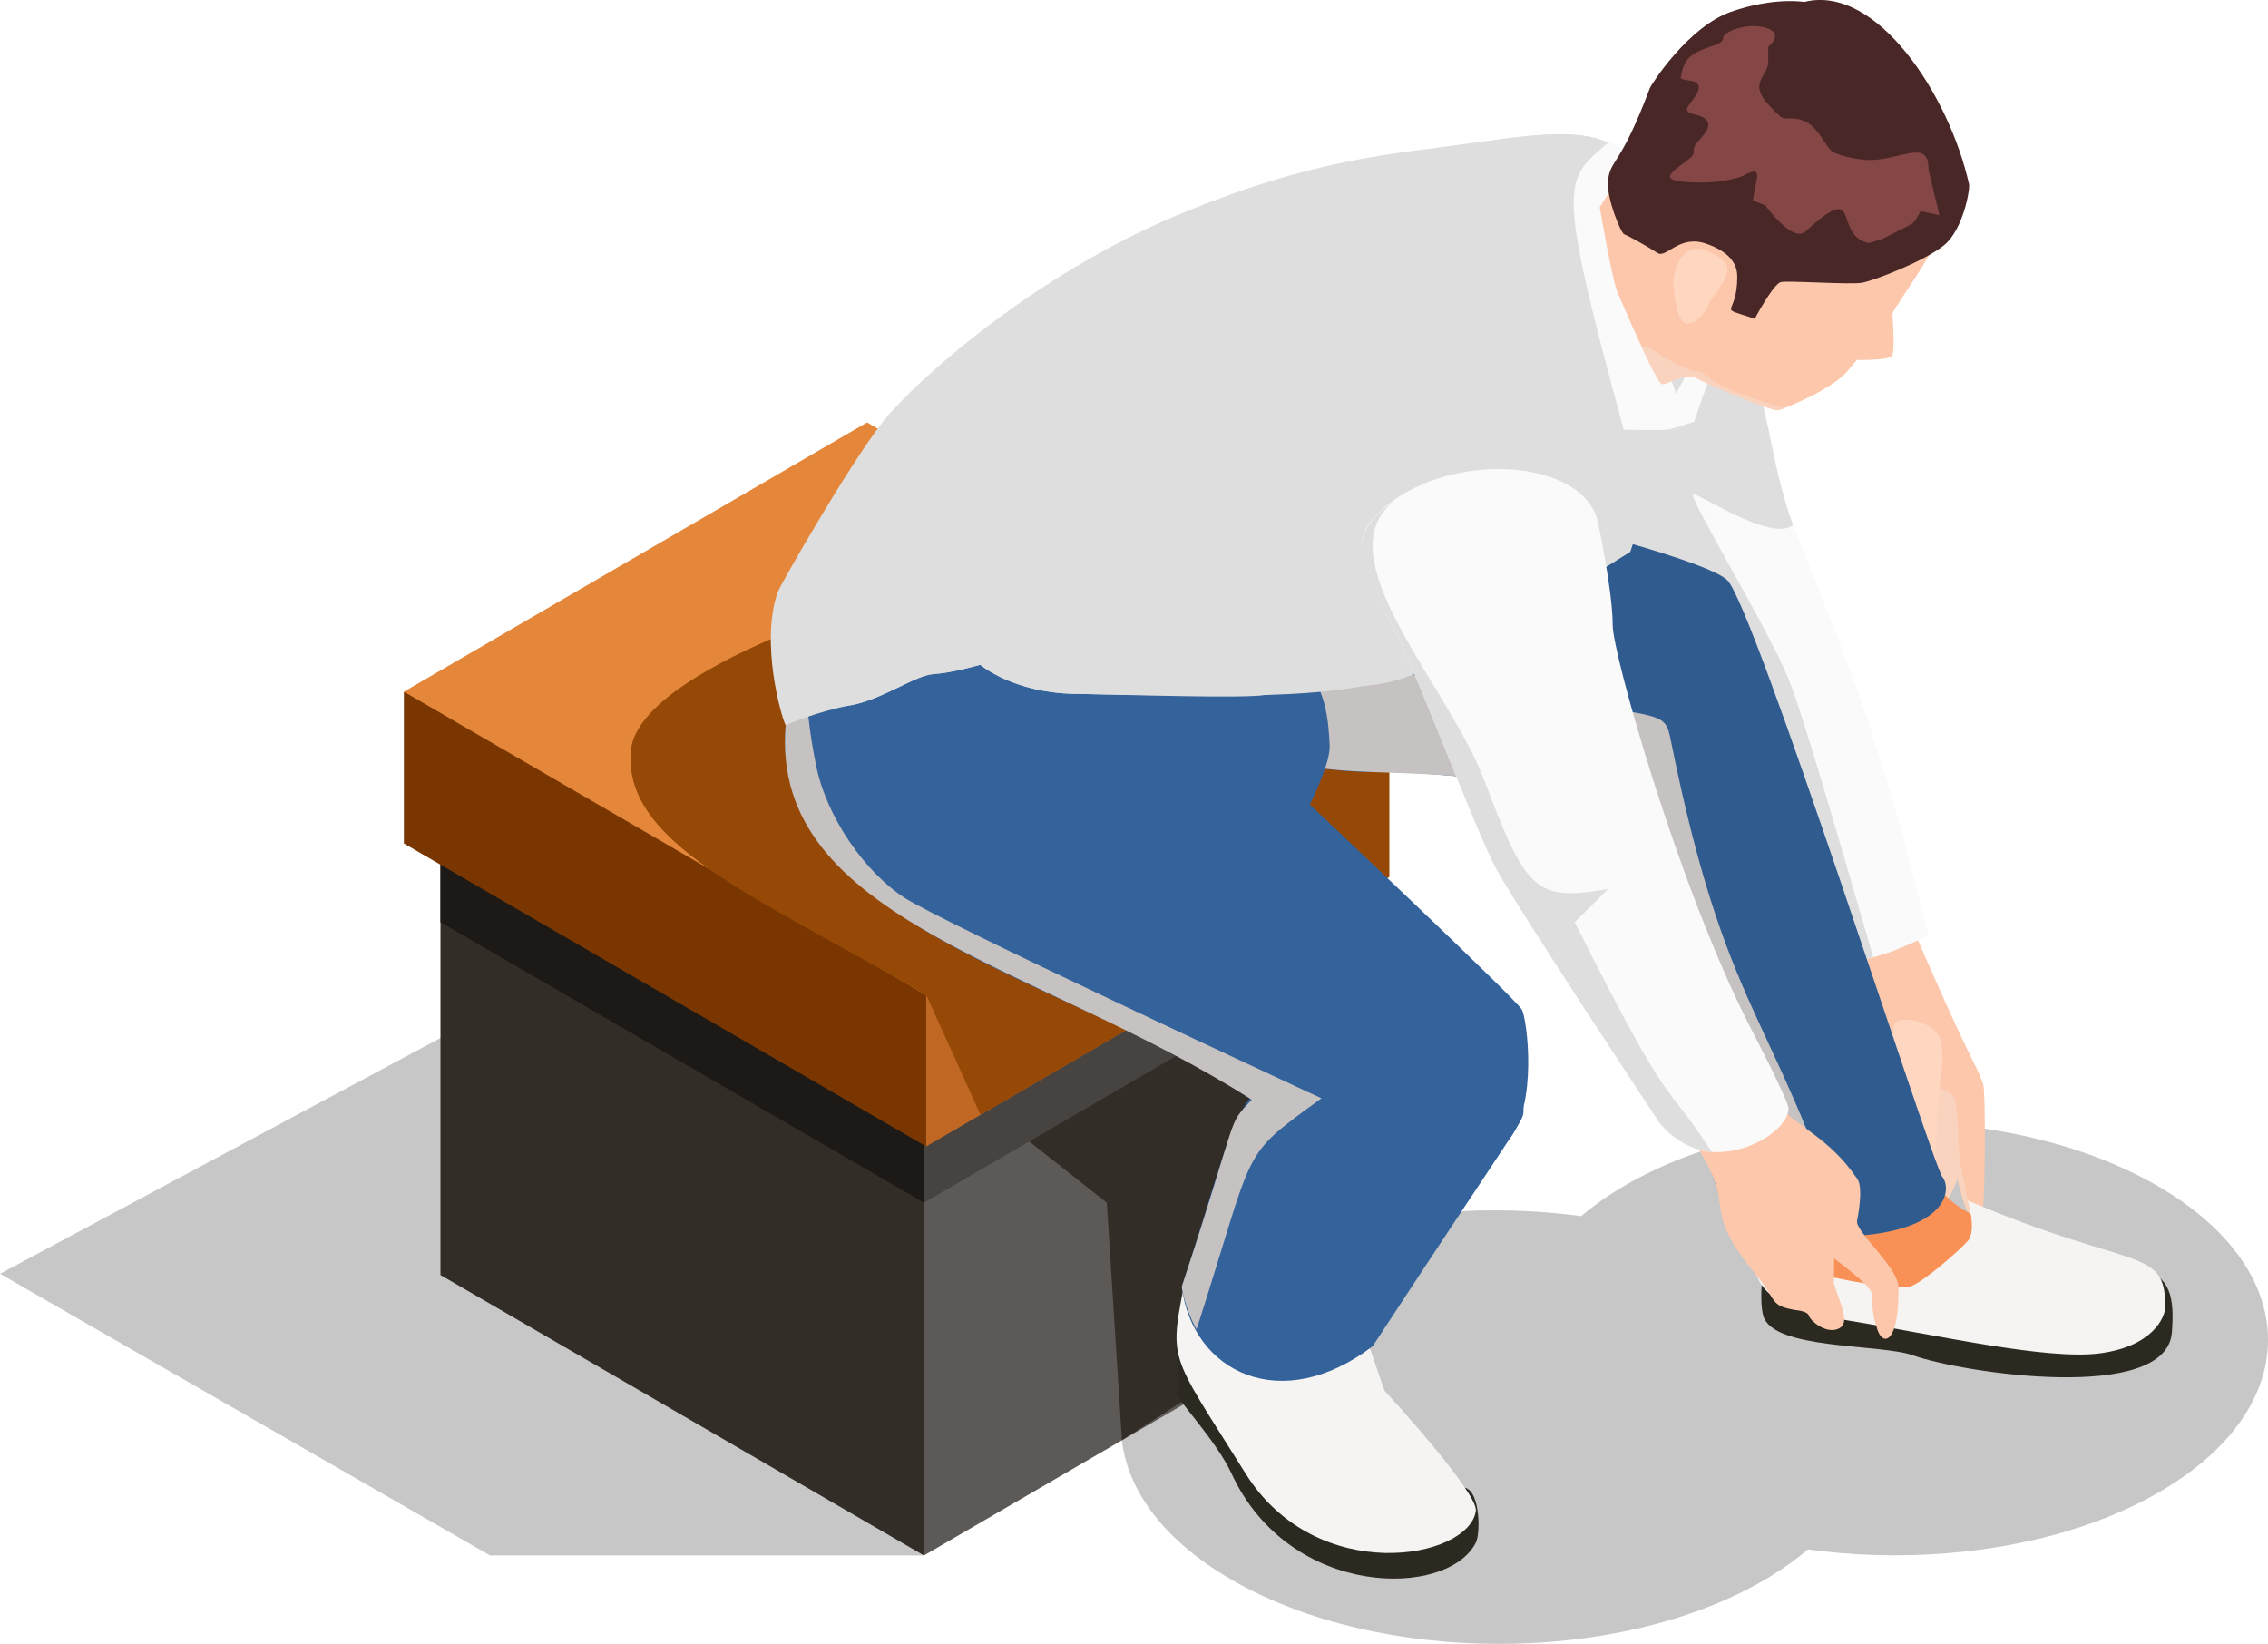 <?xml version="1.0" encoding="UTF-8"?><svg xmlns="http://www.w3.org/2000/svg" viewBox="0 0 735 532.69"><defs><style>.cls-1{fill:#464341;}.cls-2{fill:#fafafa;}.cls-3{fill:#5d5956;}.cls-4{fill:#964906;}.cls-5{isolation:isolate;}.cls-6{fill:#fad3be;}.cls-6,.cls-7,.cls-8{mix-blend-mode:multiply;}.cls-9{fill:#1c1916;}.cls-10{fill:#c06823;}.cls-11{fill:#c7c7c7;}.cls-12,.cls-8{fill:#dedede;}.cls-13{fill:#818181;}.cls-14{fill:#f5f4f3;}.cls-15{fill:#fcc7aa;}.cls-7{fill:#c6c2c1;}.cls-16{fill:#2c2921;}.cls-17{fill:#ffd6bf;}.cls-18{fill:#305b8f;}.cls-19{fill:#793600;}.cls-20{fill:#e4873a;}.cls-21{fill:#34629b;}.cls-22{fill:#854646;}.cls-23{fill:#f99056;}.cls-24{fill:#332d28;}.cls-25{fill:#4a2727;}</style></defs><g class="cls-5"><g id="LAYER"><g><path class="cls-11" d="m699.63,483.57c-47.37,27.35-124.41,27.21-172.08-.31-47.67-27.52-47.91-72-.54-99.35,47.37-27.35,124.41-27.21,172.08.31,47.67,27.52,47.91,72,.54,99.35Z"/><path class="cls-11" d="m571.29,512.27c-47.37,27.35-124.41,27.21-172.08-.31-47.67-27.52-47.91-72-.54-99.35,47.37-27.35,124.41-27.21,172.08.31,47.67,27.52,47.91,72,.54,99.35Z"/><polygon class="cls-11" points="299.43 504.04 158.82 504.04 0 412.76 186.81 312.77 398.59 312.77 299.43 504.04"/><g><polygon class="cls-24" points="299.43 355.5 299.43 504.04 142.74 413.16 142.74 264.61 155.3 268.9 188.29 249.72 299.43 355.5"/><polygon class="cls-13" points="142.74 264.57 299.4 355.54 438.35 274.66 281.7 183.79 142.74 264.57"/><polygon class="cls-3" points="299.43 355.5 299.43 504.04 438.35 423.21 438.35 274.66 299.43 355.5"/><path class="cls-24" d="m333.54,369.88l25.15,19.85,4.9,76.98,55.92-35.92,6.06-95.32-34.05-37.78s-57.69,28.24-57.99,72.18Z"/><polygon class="cls-9" points="299.43 241.18 299.43 389.73 142.74 298.84 142.74 255.03 155.3 259.31 188.29 240.14 299.43 241.18"/><polygon class="cls-1" points="299.43 241.18 299.43 389.73 438.35 308.89 438.35 160.35 299.43 241.18"/></g><g><polygon class="cls-19" points="300.15 322.37 300.15 371.5 130.89 273.32 130.89 224.19 144.45 228.82 180.08 208.11 300.15 322.37"/><polygon class="cls-20" points="130.89 224.14 300.11 322.41 450.2 235.05 280.99 136.89 130.89 224.14"/><polygon class="cls-10" points="300.15 322.37 300.15 371.5 450.2 284.18 450.2 235.05 300.15 322.37"/><path class="cls-4" d="m300.15,189.4s-89.25,24.19-95.47,52.18c-4.67,31.26,40.05,48.66,95.47,80.79l17.61,38.88,132.45-77.07v-49.13l-150.06-45.65Z"/></g><g><path class="cls-16" d="m384.66,430.74l-3.4,6.51s.82,12.46-.02,13.87,12.75,15.29,17.85,26.33c18.86,40.86,70.16,40.48,79.2,22.41,1.7-3.4,1.27-18.82-4.71-17.78-6.56,1.13-51.45-31.83-88.93-51.34Z"/><path class="cls-16" d="m693.12,411.34c10.49,1.59,11.58,9.54,10.73,20.45-1.8,23.09-67.91,13.11-83.95,7.38-10.6-3.79-45.59-1.7-48.5-12.9-1.26-4.84-.18-13.32-.18-13.32,0,0,43.84,9.02,46.55,9.02s75.35-10.63,75.35-10.63Z"/><path class="cls-15" d="m642.66,390.94c-.57,1.88-2.65,2.45-4.17,2.45s-4.14-11.5-4.14-11.5c-4.03,12.13-10.21,11.12-15.47,10.19l2.06-6.05c-8.82,1.6-7.07,2.85-13.14-2.76-2.47-2.2-2.03-.74-4.98-13.84,0,0,9.06-13.79,9.06-15.49,0-2.66-14.54-40.72-12.32-49.19,1.7-6.48,5.69-15.65,19.32-6.3,19.32,45.04,21.32,45.87,23.78,52.66.93,2.65.57,37.93,0,39.84Z"/><path class="cls-6" d="m638.49,393.38c-1.49,0-4.14-11.5-4.14-11.5-4.06,12.23-10.22,11.12-15.47,10.19,2.54-7.45,3.08-6.25-1.11-5.46-5.65,1.09-4.03,1.92-9.67-3.08-.66-.61,9.06-29.78,9.26-29.98.57-.57,5.84-2.06,5.84-2.06,0,0,8.88.88,10.19,4.39,1.34,3.53,1.34,18.62,1.7,19.95.39,1.31,3.4,17.55,3.4,17.55Z"/><path class="cls-17" d="m628.88,349.78c-2.24,17.68-.52,25.94-2.45,29.25-6.3,10.81-13.21-17.89-12.46-25.67.57-5.85-1.64-17.74-.07-21.33,1.58-3.59,13.65-.94,14.98,5.1,1.32,6.04,0,12.64,0,12.64Z"/><path class="cls-2" d="m624.97,303.19c-6.89,3.08-11.19,5.21-17.89,7.02-13.92,3.79-26.41,2.35-27.47,1.92-1.88-.86-49.14-127.96-49.71-132.21-.59-4.26-8.79-40.65-8.79-40.65l30.08-50.64s19,27.74,22.01,50.64c5.09,39.37,26.17,57.5,51.77,163.92Z"/><path class="cls-8" d="m607.08,310.22c-13.92,3.79-26.41,2.35-27.47,1.92-1.88-.86-49.14-127.96-49.71-132.21-.59-4.26-8.79-40.65-8.79-40.65l30.08-50.64c24.81,36.22,18.89,50.28,29.87,81.53-7.34,5.7-31.46-11.1-32.39-9.87-1.13,1.52,24.53,43.8,30.94,59.65,5.19,12.8,20.2,65.41,27.47,90.27Z"/><path class="cls-23" d="m626.99,382.79c8.72,14.82,28.88,13.42,28.88,22.19,0,5.66.57,12.46-5.66,16.42-15.95,10.15-32.01,6.29-53.79.85-2.26-.57-15.85-8.78-18.97-13.87-3.11-5.1-11.89-27.03-11.89-27.03l28.59-11.47s20.38,5.16,32.84,12.91Z"/><path class="cls-14" d="m637.68,389s3.05,9.75,0,13.15c-3.05,3.4-14.37,13.31-18.62,14.72-4.25,1.42-25.25-2.68-32.84-4.81-7.59-2.13-17.27-11.51-17.27-11.51-4.21,19.62,9.94,24.09,30.18,27.38,27.86,4.52,64.05,12.88,81.32,10.62,17.27-2.26,21.27-11.76,21.27-15.16,0-19.71-10.55-11.51-64.04-34.38Z"/><path class="cls-18" d="m600.38,400.55c-12.71.71-33.38-1.45-42.44-10.39l-41.74-132.1s-40.77-8.31-72.47-7.93c-28.85.34-86.56-18.49-99.26-37.75-11.71-17.73-1.88-21.13,14.34-30.57,16.24-9.42,126.46-16.99,126.46-16.99,0,0,65.68,15.49,74.35,23.03,8.67,7.54,66.47,189.15,69.84,193.5,3.37,4.35,1.11,17.51-29.08,19.2Z"/><path class="cls-7" d="m597.96,400.65c-28.42.95-40.02-10.49-40.02-10.49l-41.74-132.1c-70.54-14.38-74.91-.12-127.68-19.27,6.61-3.92,3.74-29.12,14.06-31.93,135.53,30.72,136.06,19.08,138.79,32.62,17.99,89.32,33.26,88.23,56.59,161.17Z"/><path class="cls-14" d="m439.87,425.08l8.78,25.48s30.49,33.1,29.64,39.05c-2.24,15.67-51.63,24.68-74.65-12.15-25.58-40.93-24.8-35.51-19.07-65.33l25.58-7.14,29.72,20.1Z"/><path class="cls-21" d="m488.64,369.75c-23.64,27.58-52.91,5.97-90.57-18.28-52.71-33.74-148.72-53.13-143.45-116.45,2.72-20.8.85-16.11,6.5-21.06l29.37-25.73s117.38,13.59,128.7,23.39c11.32,9.81,11.32,23.78,11.71,29.83.36,6.02-6.43,19.25-6.43,19.25,0,0,66.45,62.64,68.71,66.42,1.68,2.79,5.39,31.11-4.55,42.62Z"/><path class="cls-21" d="m493.73,359.38c0,4.38,1.01.67-48.87,76.84-29.62,22.6-58.39,8.5-61.89-19.25,24.22-73.29,11.04-63.04,77-86.56,0,0,33.7,14.72,33.77,28.97Z"/><path class="cls-7" d="m428.26,355.89c-27.05,19.71-20.94,14.19-40.49,74.9-3.96-7.18-4.8-13.81-4.8-13.81,19.49-58.96,14.19-51.32,22.69-60.63-68.93-43.97-156.31-57.92-151.04-121.32l2.26-17.35c8.81-7.72.51-5.08,7.56,30.19,3.4,16.98,15.85,34.72,28.67,43.03,12.17,7.88,122.27,59.02,135.14,65Z"/><path class="cls-12" d="m555.47,114.25c-2.65,26.04-13.59,28.69-17.37,37.37-3.78,8.67-9.81,27.18-9.81,27.18-75.1,47.03-70.73,48.15-180.05,46.04-20.02-.36-30.57-9.42-30.57-9.42,0,0-9.06,2.63-15.11,3.01-6.05.39-16.6,8.31-27.18,10.19-10.58,1.88-20.77,6.41-20.77,6.41-1.55-3.11-8.18-26.7-2.63-43.03.75-2.26,23.01-41.13,33.97-55.1,10.94-13.97,49.82-47.94,94.73-66.81,44.91-18.87,69.82-20,96.64-23.78,21.7-3.07,39.06-5.39,48.31,3.01,8.31,7.56,32.45,38.89,29.83,64.93Z"/><path class="cls-8" d="m512.96,188.21c-75.37,45.75-56.31,29.19-103.2,37.01-6.79,1.13-41.51,0-61.51-.39-20.02-.36-30.57-9.42-30.57-9.42,0,0-9.06,2.63-15.11,3.01-6.05.39-16.6,8.31-27.18,10.19,0,0,2.83-19.18,13.59-21.76,10.76-2.58,59.02-4.28,68.51-6.16,9.49-1.86,54.92,5.91,63.41,6.16,8.49.25,17.46-6.16,17.46-6.16l-57.15-10.01c56.46-11.55,42.84-6.39,63.28-22.08,0,0,64.05,2.02,69.12,3.4,2.85.77,1.65,8.4-.66,16.21Z"/><path class="cls-8" d="m555.47,114.25c-2.65,26.04-13.59,28.69-17.37,37.37-3.78,8.67-9.81,27.18-9.81,27.18-6.69,4.19-20.02,12.32-29.92,18.16-11.17-11.41,12.86-37.21,12.86-37.21,0,0-21.99-13.04-26.24-43.62-3.87-27.79,2.72-59.58,7.02-71.7,17.26-1.86,27-1.13,33.63,4.89,8.31,7.56,32.45,38.89,29.83,64.93Z"/><path class="cls-2" d="m525.64,49.33l-3.62-3.87c-14.9,13.24-18.56,10.33,4.19,93.82,17.33,0,12.27.68,22.8-2.63l5.55-15.93-6.84-1.66-4.53,8.49c-23.38-64.47-23.69-64.28-17.55-78.23Z"/><path class="cls-15" d="m543.48,362.24c23.75,31.57,4.68,25.43,25.48,50.67,7.22,8.76,4.35,10.12,12.88,11.61,0,0,3.96.28,4.39,1.84.42,1.56,5.1,5.66,9.06,4.39,4.46-1.43,1.75-6.51-.99-14.86l.14-8.07c18.93,14.64,9.03,8.63,14.02,23.17,1.84,5.38,7,4.26,6.8-13.84-.07-6.44-13.86-17.88-13.46-21.5,0,0,2.26-10.47.14-13.59-9.28-13.61-18.81-16.3-26.75-24.77-4.25-4.53-32.17-6.35-31.71,4.95Z"/><path class="cls-15" d="m613.27,101.66s.97,12.32-.16,13.72c-1.13,1.4-11.32,1.27-11.32,1.27,0,0-2.4,2.7-2.81,3.26-4.63,6.1-21.57,12.95-22.87,13.02-2.47.14-22.53-8.31-26.29-10.37-3.78-2.08-9.26,2.06-11.14,1.88-1.94-.2-13.67-27.81-14.54-29.83-1.7-3.96-5.71-27.49-5.71-27.49,3.89-5.35,22.52-42.22,53.09-38.36,24.62,3.1,62.57,23.21,62.28,32.84-.38,12.37-20.31,38.16-20.52,40.06Z"/><path class="cls-6" d="m578.41,132.23c-1.07.43-1.88.68-2.31.7-2.47.14-22.53-8.31-26.29-10.37-3.78-2.08-9.26,2.06-11.14,1.88-.86-.09-3.62-5.53-6.52-11.75,1-.32,1.61-.52,1.61-.52,0,0,10.92,7.61,15.85,8.08,5.43.52-.05,3.88,28.81,11.98Z"/><path class="cls-25" d="m584.71.63s-9.81-1.7-23.78,3.21c-13.97,4.91-25.86,23.65-26.23,24.66-9.69,25.82-12.86,22.99-13.59,30.07-.56,5.48,4.15,16.99,5.28,17.36,1.13.38,7.93,4.15,10.76,6.04,2.83,1.89,6.94-6.04,15.73-3.02,8.8,3.02,10.12,7.55,10.12,10.76,0,13.46-7.2,9.2,5.66,13.59,0,0,6.04-11.32,8.49-11.89,2.45-.57,22.46.94,26.42.19,3.96-.75,20.57-7.17,26.61-12.27,6.04-5.09,8.3-17.93,7.93-19.63-6.38-28.71-29.87-64.96-53.41-59.07Z"/><path class="cls-17" d="m557.35,83.67c-12.69-9.67-15.51,6.26-15.1,8.69.38,2.25.94,11.88,4.15,12.44,3.21.57,6.33-3.8,6.98-5.47,1.76-4.55,10.75-11.81,3.96-15.66Z"/><path class="cls-22" d="m572.07,8.94c-5.99-1.71-13.59,1.42-13.59,3.21,0,2.97-6.77,2.58-10.95,6.42-2.26,2.08-2.64,5.66-2.83,6.42-.52,2.08,10.4-.94,3.59,7.74-1.92,2.44-2.64,3.59.94,4.34,3.59.76,6.04,2.74,3.02,6.47-3.02,3.72-3.21,2.97-3.4,5.99-.19,3.02-15.1,8.49-2.64,9.44,12.46.94,18.87-2.08,18.87-2.08,6.99-4,3.62,1.81,3.02,8.12l3.96,1.51s8.87,12.27,13.02,8.49c18.86-17.14,8.51,1.14,20.57,3.77l4.34-1.32c12.23-6.34,9.44-4.03,12.46-9.06l6.04,1.32-3.53-14.91c.21-10.64-10.23-2.02-20.82-3.04-5.66-.55-10-2.25-10.57-2.81-3.22-3.22-5.26-10.57-12.83-10.57-3.77,0-3.02.19-6.79-3.59-8.08-8.08-.78-9.81-.91-14.91-.03-1.13,0-4.72,0-4.72,0,0,5.63-4.34-.97-6.23Z"/><path class="cls-2" d="m579.61,359.22c0,9.38-27.68,23.95-41.9,4.53,0,0-44.91-67.94-52.45-81.53-7.56-13.59-29.08-72.86-35.87-82.66-6.79-9.83-12.07-22.65-4.89-30.96,19.62-22.81,67.54-21.47,73.22,0,0,0,4.91,22.65,4.91,33.97,0,9.39,21.14,84.12,44.16,129.47.75,1.5,12.82,24.53,12.82,27.18Z"/><path class="cls-8" d="m554.77,373.29c-10.8-1-17.05-9.53-17.05-9.53,0,0-44.91-67.94-52.45-81.53-7.56-13.59-29.08-72.86-35.87-82.66-14.08-20.37-8.59-29.73,2.24-37.05-22.71,17.89,17.81,59.83,29.24,90,13.69,36.14,16.55,39.68,40.24,35.56l-10.78,10.76c32.58,64.86,28.23,49.43,44.43,74.46Z"/></g></g></g></g></svg>